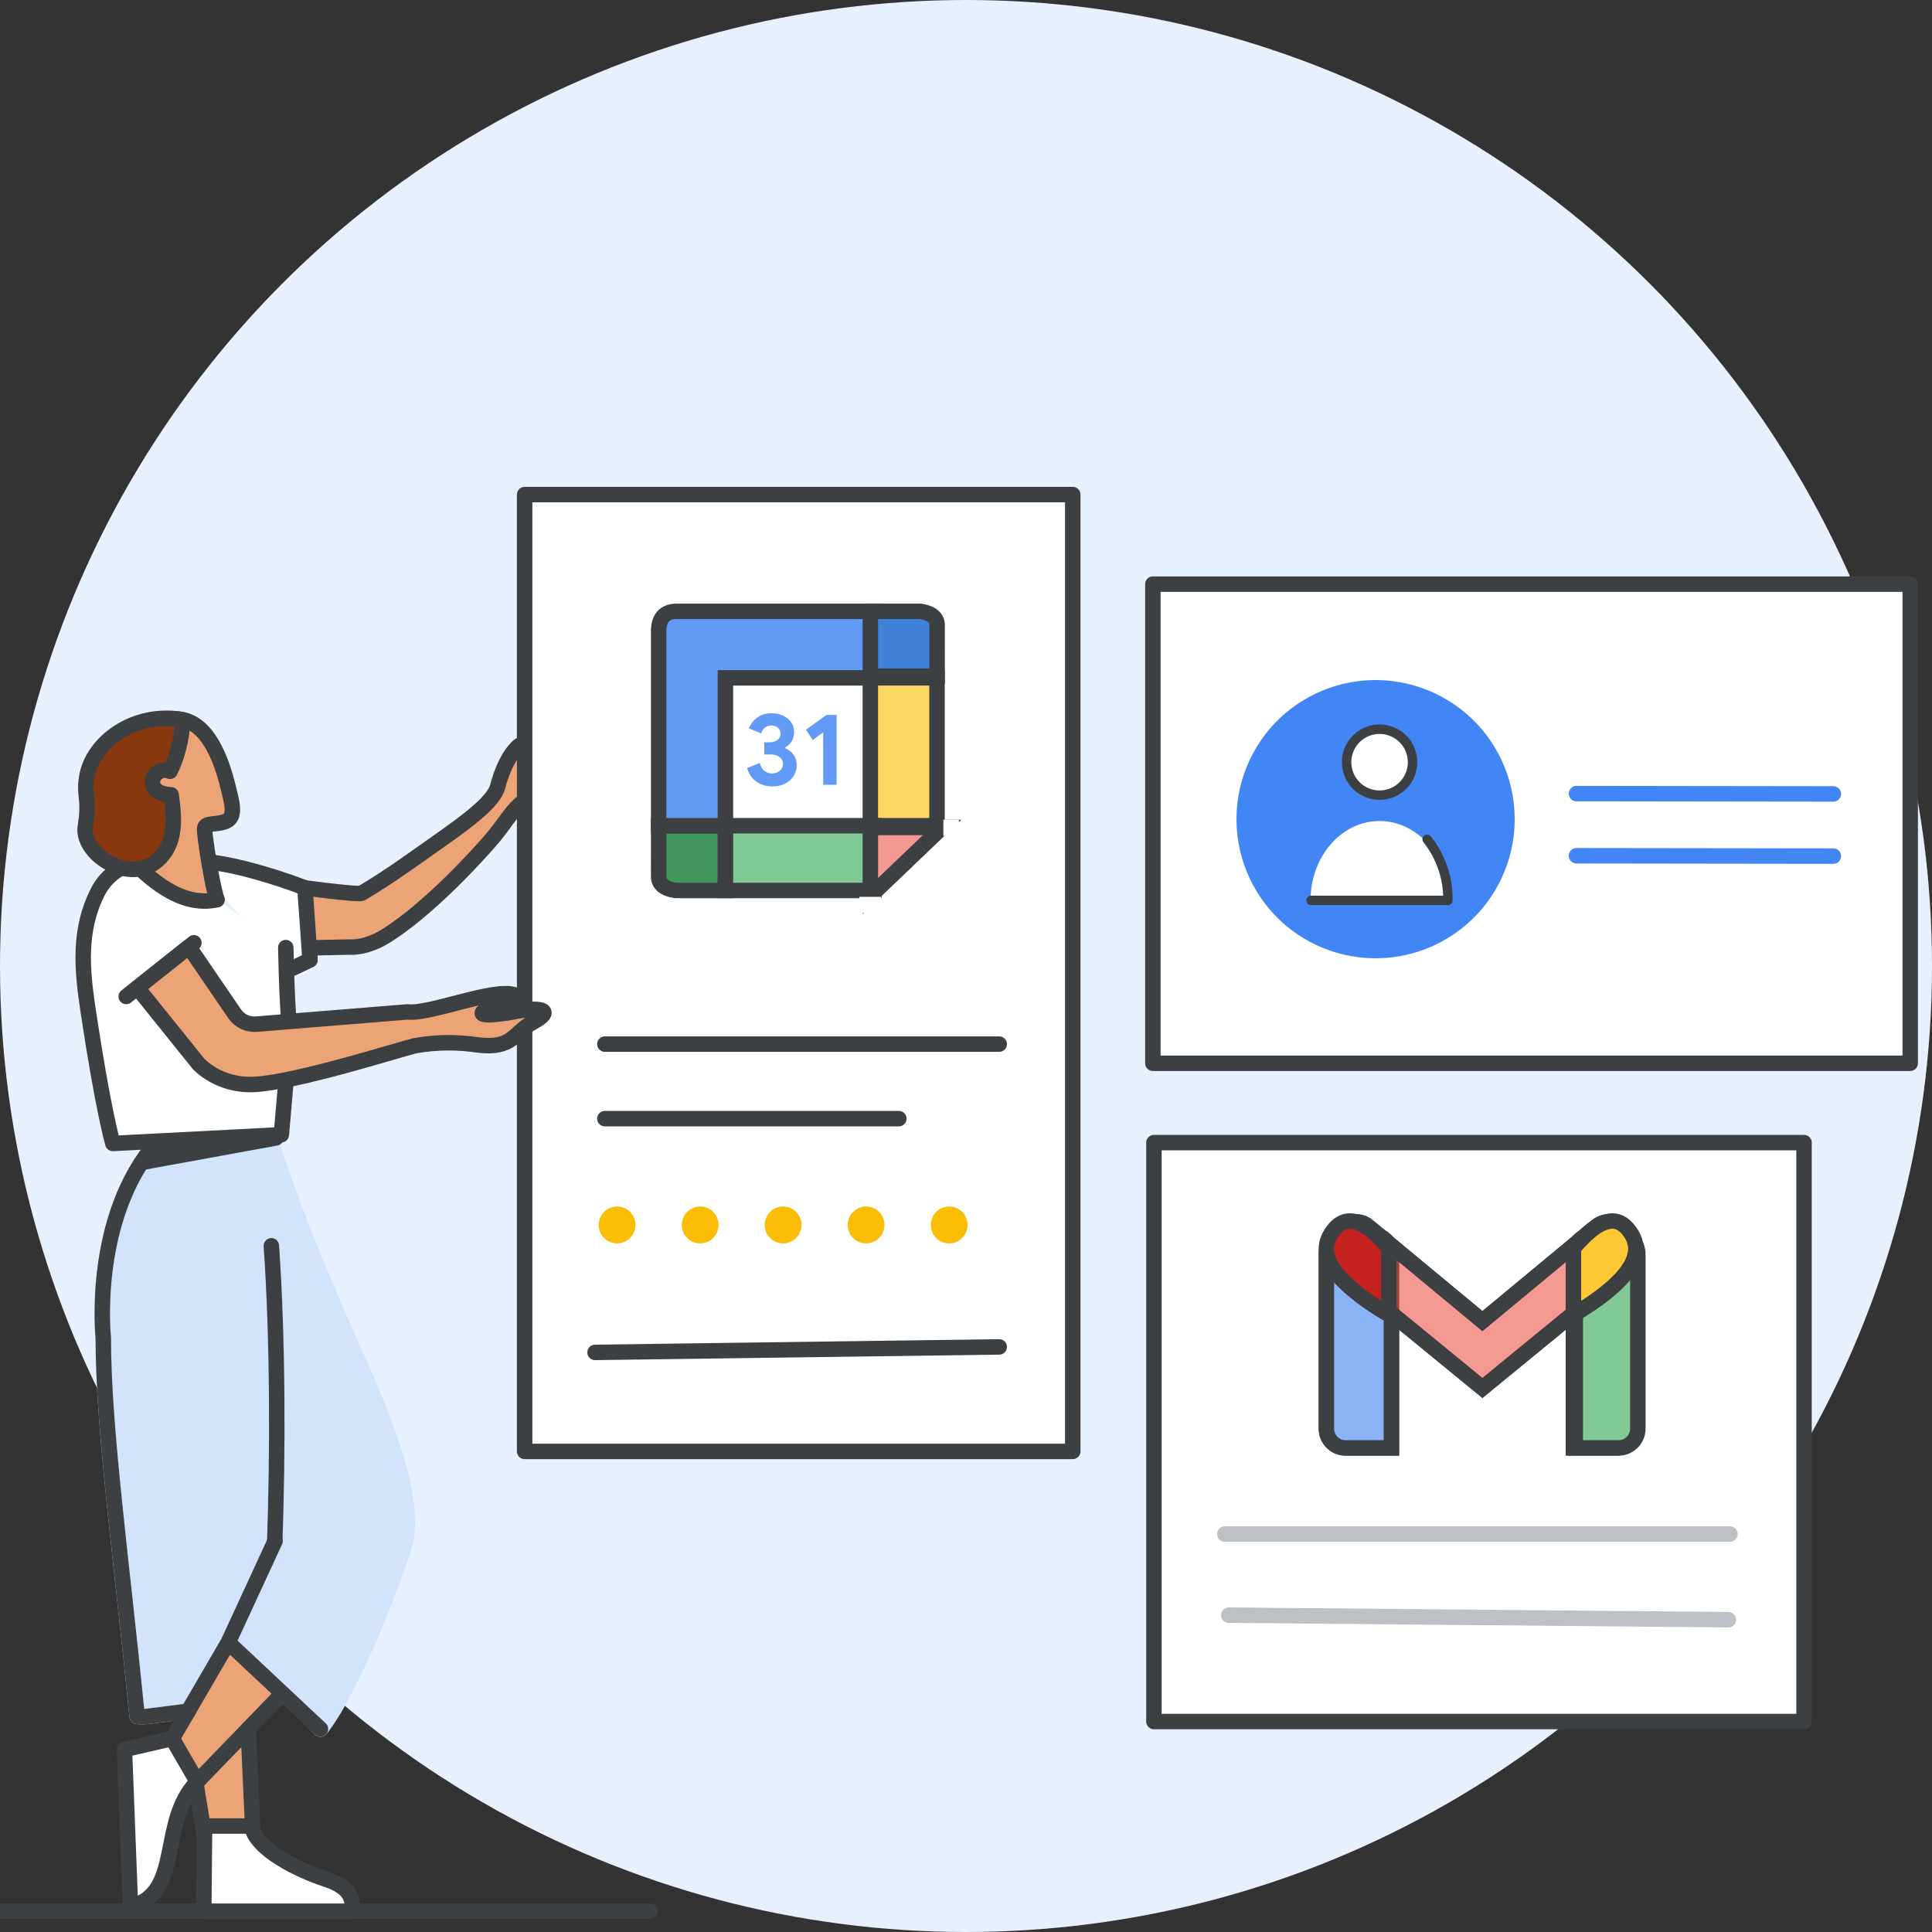 <?xml version="1.0" encoding="UTF-8"?>
<svg width="125px" height="125px" viewBox="0 0 125 125" version="1.1" xmlns="http://www.w3.org/2000/svg" xmlns:xlink="http://www.w3.org/1999/xlink">
    <rect x="0" y="0" width="125" height="125" fill="#333333" stroke="none"/>
    <title>migrate-to-workspace</title>
    <defs>
        <circle id="path-1" cx="62.5" cy="62.5" r="62.5"></circle>
        <rect id="path-3" x="12.983" y="18.473" width="1.42" height="1.05"></rect>
        <rect id="path-5" x="18.424" y="13.484" width="1" height="1.05"></rect>
    </defs>
    <g id="migrate-to-workspace" stroke="none" stroke-width="1" fill="none" fill-rule="evenodd">
        <g id="Rectangle">
            <mask id="mask-2" fill="white">
                <use xlink:href="#path-1"></use>
            </mask>
            <use id="Mask-2" fill="#E8F0FE" xlink:href="#path-1"></use>
        </g>
        <g id="Ads-Overview---Success-Spot-2" transform="translate(-4, 32)">
            <line x1="46.042" y1="91.655" x2="0" y2="91.655" id="Path" stroke="#3C4043" stroke-linecap="round" stroke-linejoin="round"></line>
            <path d="M23.261,29.344 L26.561,29.275 C27.702,29.344 28.795,28.661 28.795,28.661 C31.648,26.966 35.126,23.121 35.985,22.087 C36.844,21.053 37.277,20.026 38.735,19.268 C39.532,18.855 40.158,18.497 40.398,17.449 C40.639,16.395 40.556,16.863 40.721,16.064 C40.886,15.264 40.604,15.134 39.773,15.802 C39.36,16.098 39.181,16.312 38.405,17.042 C37.387,17.835 38.432,15.609 37.545,16.278 C36.831,16.939 36.439,18 36.191,18.917 C35.944,19.833 34.418,21.005 32.418,22.411 C30.417,23.81 29.249,24.692 27.4,25.788 C27.173,25.925 22.952,25.347 22.952,25.347" id="Path" fill="#ECA476" fill-rule="nonzero"></path>
            <path d="M23.261,29.344 L26.561,29.275 C27.702,29.344 28.795,28.661 28.795,28.661 C31.648,26.966 35.126,23.121 35.985,22.087 C36.844,21.053 37.277,20.026 38.735,19.268 C39.532,18.855 40.158,18.497 40.398,17.449 C40.639,16.395 40.556,16.863 40.721,16.064 C40.886,15.264 40.604,15.134 39.773,15.802 C39.36,16.098 39.181,16.312 38.405,17.042 C37.387,17.835 38.432,15.609 37.545,16.278 C36.831,16.939 36.439,18 36.191,18.917 C35.944,19.833 34.418,21.005 32.418,22.411 C30.417,23.81 29.249,24.692 27.4,25.788 C27.173,25.925 22.952,25.347 22.952,25.347" id="Path" stroke="#3C4043" stroke-linecap="round" stroke-linejoin="round"></path>
            <path d="M22.945,30.639 L24.059,30.109 L23.729,25.443 C23.729,25.443 18.876,23.534 16.064,23.707" id="Path" fill="#FFFFFF" fill-rule="nonzero"></path>
            <path d="M22.945,30.639 L24.059,30.109 L23.729,25.443 C23.729,25.443 18.876,23.534 16.064,23.707" id="Path" stroke="#3C4043" stroke-linecap="round" stroke-linejoin="round"></path>
            <polygon id="Path" stroke="#3C4043" fill="#FFFFFF" fill-rule="nonzero" stroke-linecap="round" stroke-linejoin="round" points="78.59 5.793 127.59 5.793 127.59 36.793 78.59 36.793"></polygon>
            <g id="Group-3" transform="translate(84, 12)">
                <g id="Group" transform="translate(22, 6)" stroke="#4285F4" stroke-linecap="round" stroke-linejoin="round">
                    <line x1="0" y1="1.345" x2="16.617" y2="1.367" id="Path"></line>
                    <line x1="0" y1="5.367" x2="16.617" y2="5.389" id="Path"></line>
                </g>
                <g id="circle-security">
                    <path d="M9,18 C12.64,18 15.922,15.807 17.315,12.444 C18.708,9.08 17.937,5.209 15.363,2.635 C12.788,0.062 8.917,-0.708 5.554,0.686 C2.191,2.08 -0.001,5.363 0,9.003 C0,11.39 0.948,13.678 2.636,15.366 C4.324,17.053 6.613,18.001 9,18 Z" id="Path" fill="#4285F4" fill-rule="nonzero"></path>
                    <path d="M9.259,7.447 C10.122,7.447 10.9,6.926 11.23,6.129 C11.56,5.331 11.377,4.413 10.765,3.803 C10.154,3.193 9.236,3.012 8.439,3.344 C7.642,3.676 7.123,4.455 7.125,5.319 C7.125,5.884 7.35,6.426 7.75,6.825 C8.151,7.225 8.693,7.448 9.259,7.447 Z" id="Path" stroke="#3C4043" stroke-width="0.611" fill="#FFFFFF" fill-rule="nonzero" stroke-linecap="round" stroke-linejoin="round"></path>
                    <path d="M9.259,9.119 C6.794,9.119 4.795,11.413 4.795,14.235 L13.717,14.235 C13.717,11.413 11.718,9.119 9.259,9.119 Z" id="Path" fill="#FFFFFF" fill-rule="nonzero"></path>
                    <path d="M12.335,10.3 C13.227,11.424 13.702,12.822 13.681,14.256 L4.826,14.256" id="Path" stroke="#3C4043" stroke-width="0.611" stroke-linecap="round" stroke-linejoin="round"></path>
                </g>
            </g>
            <polygon id="Path" stroke="#3C4043" fill="#FFFFFF" fill-rule="nonzero" stroke-linecap="round" stroke-linejoin="round" points="73.407 0 37.944 0 37.944 61.905 73.407 61.905"></polygon>
            <line x1="43.134" y1="35.553" x2="68.65" y2="35.553" id="Path" stroke="#3C4043" stroke-linecap="round" stroke-linejoin="round"></line>
            <line x1="43.134" y1="40.376" x2="62.154" y2="40.376" id="Path" stroke="#3C4043" stroke-linecap="round" stroke-linejoin="round"></line>
            <path d="M43.924,48.446 C44.577,48.446 45.114,47.916 45.114,47.254 C45.114,46.593 44.584,46.062 43.924,46.062 C43.271,46.062 42.735,46.593 42.735,47.254 C42.735,47.916 43.271,48.446 43.924,48.446 Z" id="Path" fill="#FBBC04" fill-rule="nonzero"></path>
            <path d="M49.3,48.446 C49.953,48.446 50.489,47.916 50.489,47.254 C50.489,46.593 49.96,46.062 49.3,46.062 C48.647,46.062 48.111,46.593 48.111,47.254 C48.111,47.916 48.64,48.446 49.3,48.446 Z" id="Path" fill="#FBBC04" fill-rule="nonzero"></path>
            <path d="M54.668,48.446 C55.321,48.446 55.858,47.916 55.858,47.254 C55.858,46.593 55.328,46.062 54.668,46.062 C54.015,46.062 53.479,46.593 53.479,47.254 C53.479,47.916 54.008,48.446 54.668,48.446 Z" id="Path" fill="#FBBC04" fill-rule="nonzero"></path>
            <path d="M60.037,48.446 C60.69,48.446 61.226,47.916 61.226,47.254 C61.226,46.593 60.697,46.062 60.037,46.062 C59.384,46.062 58.848,46.593 58.848,47.254 C58.848,47.916 59.384,48.446 60.037,48.446 Z" id="Path" fill="#FBBC04" fill-rule="nonzero"></path>
            <path d="M65.412,48.446 C66.065,48.446 66.601,47.916 66.601,47.254 C66.601,46.593 66.072,46.062 65.412,46.062 C64.759,46.062 64.223,46.593 64.223,47.254 C64.223,47.916 64.752,48.446 65.412,48.446 Z" id="Path" fill="#FBBC04" fill-rule="nonzero"></path>
            <line x1="42.5" y1="55.5" x2="68.65" y2="55.145" id="Path" stroke="#3C4043" stroke-linecap="round" stroke-linejoin="round"></line>
            <polygon id="Path" stroke="#3C4043" fill="#FFFFFF" fill-rule="nonzero" stroke-linecap="round" stroke-linejoin="round" points="120.72 41.927 78.658 41.927 78.658 79.382 120.72 79.382"></polygon>
            <line x1="83.5" y1="72.5" x2="115.826" y2="72.794" id="Path" stroke="#BDC1C6" stroke-linecap="round" stroke-linejoin="round"></line>
            <line x1="83.243" y1="67.253" x2="115.929" y2="67.253" id="Path" stroke="#BDC1C6" stroke-linecap="round" stroke-linejoin="round"></line>
            <polygon id="Path" stroke="#3C4043" fill="#ECA476" fill-rule="nonzero" stroke-linecap="round" stroke-linejoin="round" points="19.893 76.17 20.395 87.244 17.302 87.244 15.597 76.7"></polygon>
            <path d="M17.236,86.142 L17.185,91.655 L26.808,91.655 C26.808,90.966 26.808,90.146 25.09,89.588 C23.371,89.03 20.535,87.66 20.278,86.142 L17.236,86.142 Z" id="Path" stroke="#3C4043" fill="#FFFFFF" fill-rule="nonzero" stroke-linecap="round" stroke-linejoin="round"></path>
            <path d="M21.378,41.417 C21.811,47.64 21.976,72.524 21.784,78.037 C13.019,79.05 13.535,79.133 12.875,79.05 C11.871,68.913 10.682,60.471 10.682,54.552 C10.682,54.552 9.844,46.792 14.167,41.858" id="Path" fill="#D2E3FC" fill-rule="nonzero"></path>
            <path d="M21.378,41.417 C21.811,47.64 21.976,72.524 21.784,78.037 C13.019,79.05 13.535,79.133 12.875,79.05 C11.871,68.913 10.682,60.471 10.682,54.552 C10.682,54.552 9.844,46.792 14.167,41.858" id="Path" stroke="#D2E3FC" stroke-linecap="round" stroke-linejoin="round"></path>
            <path d="M16.759,83.275 C14.202,85.921 15.886,90.463 12.442,91.365 L12.05,81.194 L15.15,80.484 C15.143,80.484 15.178,79.939 16.759,83.275 Z" id="Path" stroke="#3C4043" fill="#FFFFFF" fill-rule="nonzero" stroke-linecap="round" stroke-linejoin="round"></path>
            <polygon id="Path" stroke="#3C4043" fill="#ECA476" fill-rule="nonzero" stroke-linecap="round" stroke-linejoin="round" points="16.759 83.275 23.749 76.039 18.759 74.275 15.143 80.484"></polygon>
            <polyline id="Path" fill="#D2E3FC" fill-rule="nonzero" points="24.732 79.864 18.766 73.944 21.866 67.714 21.378 41.417"></polyline>
            <polyline id="Path" stroke="#D2E3FC" stroke-linecap="round" stroke-linejoin="round" points="24.732 79.864 18.766 73.944 21.866 67.714 21.378 41.417"></polyline>
            <path d="M14.641,42.492 L21.378,41.417 C22.801,45.834 24.492,49.941 26.341,54.179 C27.778,57.48 31.276,64.51 30.128,68.114 C28.74,72.448 26.121,78.265 24.739,79.864" id="Path" fill="#D2E3FC" fill-rule="nonzero"></path>
            <path d="M14.641,42.492 L21.378,41.417 C22.801,45.834 24.492,49.941 26.341,54.179 C27.778,57.48 31.276,64.51 30.128,68.114 C28.74,72.448 26.121,78.265 24.739,79.864" id="Path" stroke="#D2E3FC" stroke-linecap="round" stroke-linejoin="round"></path>
            <path d="M21.557,48.604 C21.99,54.827 21.969,62.201 21.777,67.721" id="Path" stroke="#3C4043" stroke-linecap="round" stroke-linejoin="round"></path>
            <path d="M22.491,29.308 C22.574,33.526 22.766,34.89 22.766,34.89 L22.203,41.417 L11.301,41.982 C11.301,41.982 10.682,39.914 9.692,33.319 C9.3,30.694 9.074,28.164 10.332,25.697 C11.335,23.733 13.899,23.051 15.899,24.553 C15.906,24.553 18.03,26.207 18.03,26.207" id="Path" fill="#FFFFFF" fill-rule="nonzero"></path>
            <path d="M22.491,29.308 C22.574,33.526 22.766,34.89 22.766,34.89 L22.203,41.417 L11.301,41.982 C11.301,41.982 10.682,39.914 9.692,33.319 C9.3,30.694 9.074,28.164 10.332,25.697 C11.335,23.733 13.899,23.051 15.899,24.553 C15.906,24.553 18.03,26.207 18.03,26.207" id="Path" stroke="#3C4043" stroke-linecap="round" stroke-linejoin="round"></path>
            <path d="M18.044,26.207 C17.742,25.449 17.233,22.093 17.233,21.631 C17.233,21.176 18.065,21.411 18.676,21.108 C19.288,20.804 18.979,19.805 18.752,18.895 C18.525,17.979 17.748,14.912 15.789,14.561 C13.665,14.182 11.39,15.477 11.314,17.6 C11.239,19.722 12.455,20.839 13.817,21.025 C14.951,21.176 14.731,22.314 14.346,23.306 C13.872,23.444 12.999,23.664 12.586,23.761 C13.48,24.574 15.583,26.772 18.044,26.207 Z" id="Path" stroke="#3C4043" fill="#ECA476" fill-rule="nonzero" stroke-linecap="round" stroke-linejoin="round"></path>
            <path d="M15.789,14.561 C15.831,15.698 15.404,17.145 14.999,17.903 C14.552,17.697 13.871,17.958 13.871,18.599 C13.871,19.24 14.6,19.412 15.074,19.426 C15.232,20.556 15.404,22.024 14.689,23.092 C12.964,25.684 9.218,23.382 9.52,21.48 C9.823,19.578 9.403,19.564 9.61,18.289 C9.981,16.001 12.71,14.023 15.789,14.561 Z" id="Path" stroke="#3C4043" fill="#88380E" fill-rule="nonzero" stroke-linecap="round" stroke-linejoin="round"></path>
            <line x1="12.167" y1="32.472" x2="16.546" y2="28.998" id="Path" stroke="#3C4043" stroke-linecap="round" stroke-linejoin="round"></line>
            <polyline id="Path" stroke="#3C4043" stroke-linecap="round" stroke-linejoin="round" points="24.733 79.864 18.766 74.268 21.791 67.714"></polyline>
            <polygon id="Path" stroke="#3C4043" fill="#3C4043" fill-rule="nonzero" stroke-linecap="round" stroke-linejoin="round" points="14.174 41.858 21.859 41.623 13.397 43.167"></polygon>
            <path d="M16.174,78.713 C13.219,79.085 13.335,79.112 12.875,79.05 C11.871,68.913 10.682,60.471 10.682,54.552 C10.682,54.552 9.844,46.792 14.167,41.858" id="Path" stroke="#3C4043" stroke-linecap="round" stroke-linejoin="round"></path>
            <path d="M37.429,33.429 C36.837,33.54 36.425,33.609 35.696,33.657 C34.322,33.671 36.212,32.988 36.59,32.933 C36.686,32.919 36.899,32.899 37.105,32.878 L37.532,32.458 C37.463,32.43 37.374,32.389 37.277,32.361 C35.903,31.92 31.785,33.65 30.355,33.471 L20.587,34.263 C20.051,34.305 19.536,34.07 19.213,33.636 L16.222,29.26 L12.889,31.913 L16.848,36.834 C16.848,36.834 18.14,38.274 20.436,38.164 C23.22,38.026 30.073,35.821 30.898,35.648 C32.376,35.407 33.586,35.414 34.968,35.614 C37.215,35.869 37.209,34.808 38.515,34.119 C39.814,33.416 39.14,33.112 37.429,33.429 Z" id="Path" stroke="#3C4043" fill="#ECA476" fill-rule="nonzero" stroke-linecap="round" stroke-linejoin="round"></path>
        </g>
        <g id="Logos/calendar" transform="translate(42.614, 39.552)">
            <g id="Group" transform="translate(0, 0)">
                <path d="M0.001,13.871 L4.321,13.871 L4.321,18.061 L1.087,18.061 C0.362,17.948 0,17.645 0,17.153 C0,16.66 0,15.566 0.001,13.871 Z" id="Path-5" stroke="#3C4043" fill="#3F965A"></path>
                <path d="M13.938,4.303 L4.321,4.303 L4.321,13.871 L0.001,13.871 L0.001,1.373 C-0.022,0.458 0.373,0 1.184,0 C1.996,0 6.247,0 13.938,0 L13.938,4.303 Z" id="Path" stroke="#3C4043" fill="#629AF6"></path>
                <g id="31" transform="translate(5.725, 6.597)" fill="#629AF6" fill-rule="nonzero">
                    <path d="M1.619,4.732 C1.236,4.732 0.898,4.63 0.605,4.428 C0.312,4.225 0.11,3.93 0,3.542 L0.819,3.218 C0.872,3.434 0.967,3.601 1.104,3.717 C1.24,3.834 1.412,3.893 1.619,3.893 C1.809,3.893 1.973,3.835 2.111,3.721 C2.25,3.606 2.32,3.461 2.32,3.285 C2.32,3.095 2.246,2.944 2.098,2.832 C1.951,2.719 1.751,2.663 1.5,2.663 L1.11,2.663 L1.11,1.877 L1.467,1.877 C1.661,1.877 1.825,1.828 1.959,1.731 C2.094,1.635 2.161,1.494 2.161,1.309 C2.161,1.159 2.106,1.035 1.996,0.938 C1.886,0.842 1.745,0.793 1.573,0.793 C1.392,0.793 1.247,0.842 1.137,0.938 C1.027,1.035 0.949,1.157 0.905,1.302 L0.119,0.978 C0.211,0.714 0.382,0.485 0.631,0.291 C0.88,0.097 1.196,0 1.579,0 C1.861,0 2.114,0.053 2.336,0.159 C2.559,0.264 2.732,0.409 2.855,0.591 C2.978,0.774 3.04,0.98 3.04,1.209 C3.04,1.452 2.984,1.659 2.871,1.831 C2.759,2.002 2.624,2.128 2.465,2.207 L2.465,2.26 C2.685,2.348 2.864,2.487 3,2.677 C3.137,2.866 3.205,3.095 3.205,3.364 C3.205,3.624 3.139,3.857 3.007,4.064 C2.875,4.271 2.689,4.434 2.449,4.553 C2.208,4.672 1.932,4.732 1.619,4.732 Z" id="Path"></path>
                    <polygon id="Path" points="4.923 1.236 4.243 1.731 3.807 1.064 5.135 0.106 5.789 0.106 5.789 4.626 4.923 4.626"></polygon>
                </g>
                <path d="M13.698,2.93485043e-15 L18.019,2.93485043e-15 L18.019,4.19 L14.784,4.19 C14.06,4.077 13.697,3.774 13.697,3.282 C13.697,2.789 13.698,1.695 13.698,2.93485043e-15 Z" id="Path-5" stroke="#3C4043" fill="#4081DA" transform="translate(15.858, 2.095) scale(-1, -1) translate(-15.858, -2.095) "></path>
                <polygon id="Path-2" stroke="#3C4043" fill="#FDD663" points="13.697 4.303 18.011 4.303 18.011 13.871 13.697 13.871"></polygon>
                <polygon id="Path-4" stroke="#3C4043" fill="#81C995" points="4.321 13.871 4.321 18.061 13.938 18.061 13.938 13.871"></polygon>
                <polygon id="Path-3" stroke="#3C4043" fill="#F29891" points="13.697 18.425 13.697 13.984 18.338 13.984"></polygon>
                <mask id="mask-4" fill="white">
                    <use xlink:href="#path-3"></use>
                </mask>
                <use id="Mask" fill="#FFFFFF" xlink:href="#path-3"></use>
                <mask id="mask-6" fill="white">
                    <use xlink:href="#path-5"></use>
                </mask>
                <use id="Mask" fill="#FFFFFF" xlink:href="#path-5"></use>
            </g>
        </g>
        <g id="Group-6" transform="translate(85.818, 79)">
            <g id="Group" fill="#FFFFFF">
                <path d="M1.244,0.897 L2.962,0.897 C3.649,0.897 4.206,1.454 4.206,2.141 L4.206,14.681 L4.206,14.681 L1.244,14.681 C0.557,14.681 -1.37926624e-16,14.124 0,13.437 L0,2.141 C-3.06162586e-16,1.454 0.557,0.897 1.244,0.897 Z" id="Rectangle" stroke="#3C4043"></path>
                <path d="M17.226,0.897 L18.776,0.897 C19.463,0.897 20.019,1.454 20.019,2.141 L20.019,13.437 C20.019,14.124 19.463,14.681 18.776,14.681 L15.982,14.681 L15.982,14.681 L15.982,2.141 C15.982,1.454 16.539,0.897 17.226,0.897 Z" id="Rectangle" stroke="#3C4043"></path>
                <path d="M17.513,0.323 C18.052,-0.103 18.834,-0.012 19.26,0.527 L19.26,0.527 L19.83,1.248 C20.251,1.78 20.167,2.551 19.642,2.981 L19.642,2.981 L10.094,10.804 L0.545,2.981 C0.02,2.551 -0.063,1.78 0.358,1.248 L0.928,0.527 C1.354,-0.012 2.136,-0.103 2.675,0.323 C2.682,0.329 2.69,0.335 2.697,0.341 L10.094,6.475 L17.491,0.341 C17.494,0.338 17.498,0.335 17.502,0.332 Z" id="Combined-Shape" stroke="#3C4043" fill-opacity="0.54"></path>
                <path d="M15.982,6.066 L15.982,1.759 C17.664,-0.251 18.926,-0.538 19.767,0.897 C20.608,2.333 19.347,4.056 15.982,6.066 Z" id="Path-4"></path>
                <path d="M0,6.066 L0,1.759 C1.682,-0.251 2.944,-0.538 3.785,0.897 C4.626,2.333 3.365,4.056 0,6.066 Z" id="Path-4" transform="translate(2.019, 3.033) scale(-1, 1) translate(-2.019, -3.033) "></path>
            </g>
            <g id="Group" stroke="#3C4043">
                <path d="M1.244,0.897 L2.962,0.897 C3.649,0.897 4.206,1.454 4.206,2.141 L4.206,14.681 L4.206,14.681 L1.244,14.681 C0.557,14.681 5.28207191e-16,14.124 0,13.437 L0,2.141 C-3.06162586e-16,1.454 0.557,0.897 1.244,0.897 Z" id="Rectangle" fill="#8AB4F8"></path>
                <path d="M17.346,0.897 L18.906,0.897 C19.593,0.897 20.15,1.454 20.15,2.141 L20.15,13.437 C20.15,14.124 19.593,14.681 18.906,14.681 L16.103,14.681 L16.103,14.681 L16.103,2.141 C16.103,1.454 16.659,0.897 17.346,0.897 Z" id="Rectangle" fill="#81C995"></path>
                <path d="M17.513,0.323 C18.052,-0.103 18.834,-0.012 19.26,0.527 L19.26,0.527 L19.83,1.248 C20.251,1.78 20.167,2.551 19.642,2.981 L19.642,2.981 L10.094,10.804 L0.545,2.981 C0.02,2.551 -0.063,1.78 0.358,1.248 L0.928,0.527 C1.354,-0.012 2.136,-0.103 2.675,0.323 C2.682,0.329 2.69,0.335 2.697,0.341 L10.094,6.475 L17.491,0.341 C17.494,0.338 17.498,0.335 17.502,0.332 Z" id="Combined-Shape" fill-opacity="0.54" fill="#EA4335"></path>
                <path d="M15.982,6.066 L15.982,1.759 C17.664,-0.251 18.926,-0.538 19.767,0.897 C20.608,2.333 19.347,4.056 15.982,6.066 Z" id="Path-4" fill="#FCC934"></path>
                <path d="M0,6.066 L0,1.759 C1.682,-0.251 2.944,-0.538 3.785,0.897 C4.626,2.333 3.365,4.056 0,6.066 Z" id="Path-4" fill="#C5221F" transform="translate(2.019, 3.033) scale(-1, 1) translate(-2.019, -3.033) "></path>
            </g>
        </g>
    </g>
</svg>